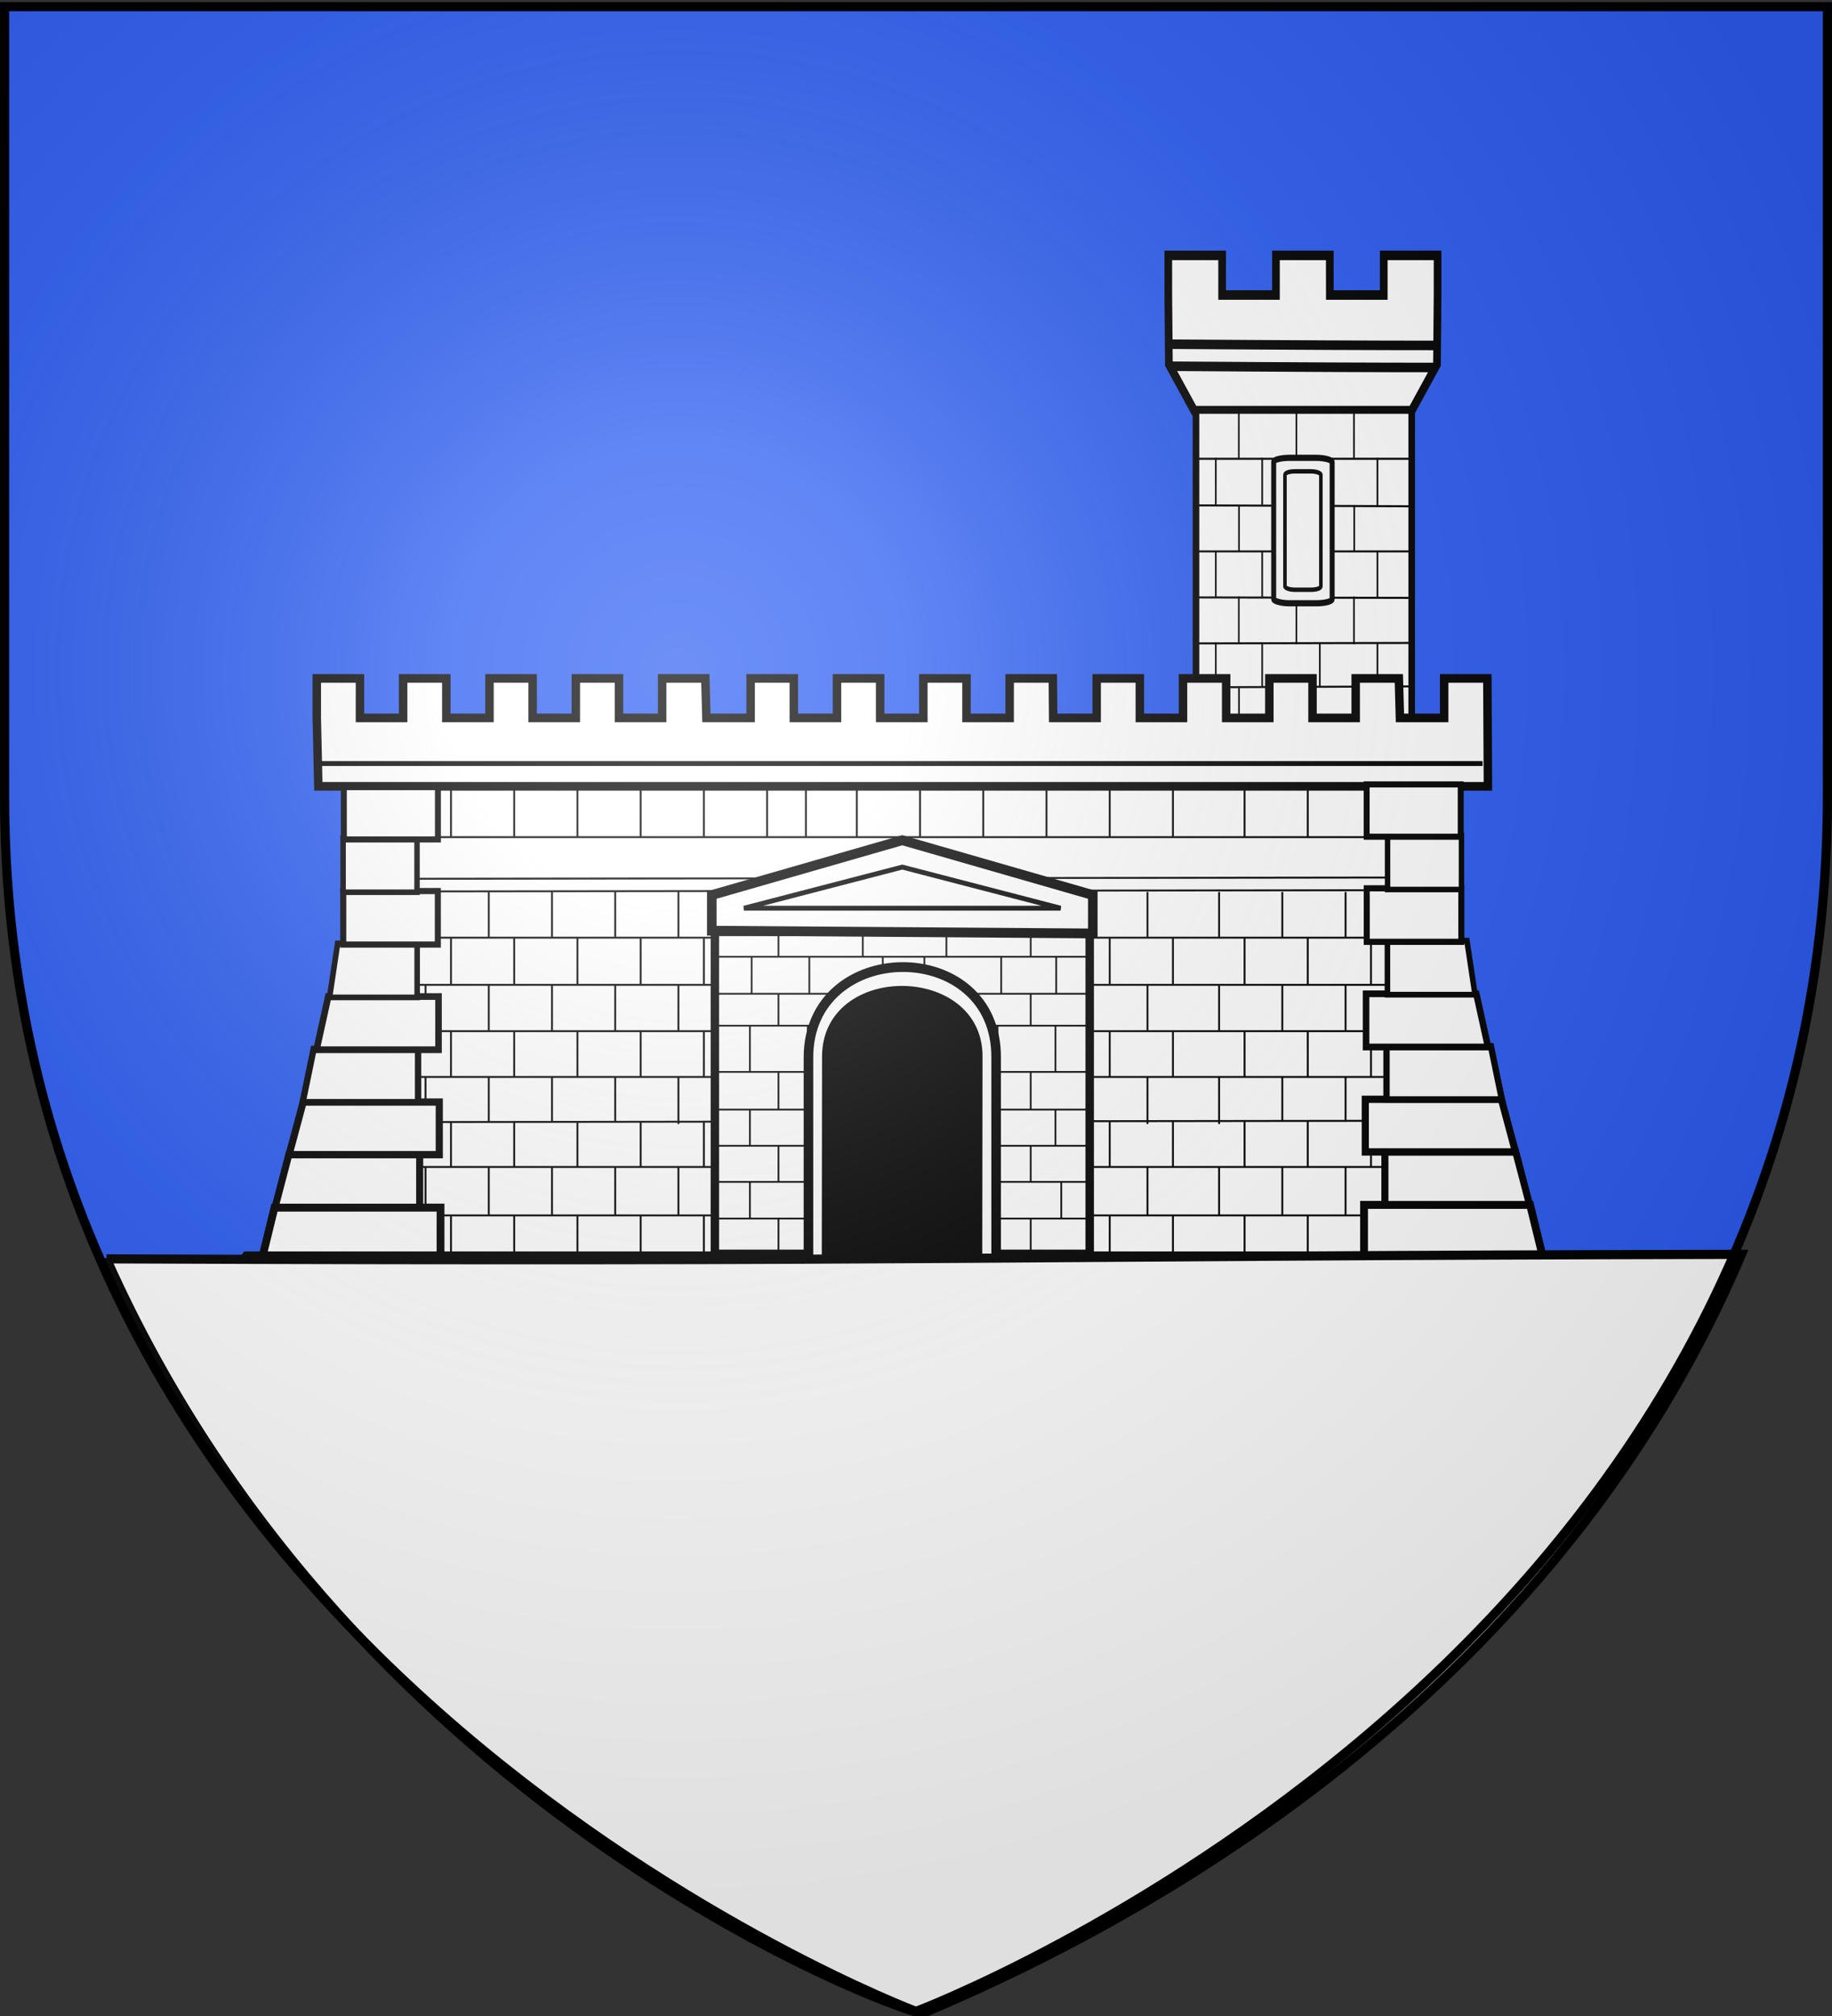 <svg xmlns="http://www.w3.org/2000/svg" xmlns:xlink="http://www.w3.org/1999/xlink" width="600" height="660" version="1.0"><rect width="100%" height="100%" fill="#333333" stroke="none"/><desc>Flag of Canton of Valais (Wallis)</desc><defs><pattern id="n" width="63.433" height="32.822" patternTransform="translate(706.076 -110.317)" patternUnits="userSpaceOnUse"><path d="M1 16.188V1m45.974 15.188v15.634H15.96V16.188M31.467 1v15.188M1 31.822h61.433M1 16.188h61.433" style="fill:none;fill-opacity:1;fill-rule:evenodd;stroke:#000;stroke-width:2;stroke-linecap:square;stroke-linejoin:miter;stroke-miterlimit:4;stroke-dasharray:none;stroke-opacity:1;display:inline"/></pattern><pattern xlink:href="#n" id="o" patternTransform="translate(706.076 -110.317)"/><pattern xlink:href="#n" id="p" patternTransform="translate(706.076 -110.317)"/><pattern xlink:href="#n" id="q" patternTransform="translate(706.076 -110.317)"/><pattern xlink:href="#o" id="u" patternTransform="translate(1455.798 -99.233)"/><pattern xlink:href="#p" id="s" patternTransform="translate(1455.798 -99.233)"/><pattern xlink:href="#q" id="r" patternTransform="translate(1455.798 -99.233)"/><pattern xlink:href="#F" id="E" patternTransform="translate(1455.798 -99.233)"/><pattern xlink:href="#G" id="D" patternTransform="translate(1455.798 -99.233)"/><pattern xlink:href="#H" id="C" patternTransform="translate(1455.798 -99.233)"/><pattern xlink:href="#y" id="F" patternTransform="translate(706.076 -110.317)"/><pattern xlink:href="#y" id="G" patternTransform="translate(706.076 -110.317)"/><pattern xlink:href="#y" id="H" patternTransform="translate(706.076 -110.317)"/><pattern id="y" width="63.433" height="32.822" patternTransform="translate(706.076 -110.317)" patternUnits="userSpaceOnUse"><path d="M1 16.188V1m45.974 15.188v15.634H15.96V16.188M31.467 1v15.188M1 31.822h61.433M1 16.188h61.433" style="fill:none;fill-opacity:1;fill-rule:evenodd;stroke:#000;stroke-width:2;stroke-linecap:square;stroke-linejoin:miter;stroke-miterlimit:4;stroke-dasharray:none;stroke-opacity:1;display:inline"/></pattern><g id="f"><path id="e" d="M0 0v1h.5z" transform="rotate(18 3.157 -.5)"/><use xlink:href="#e" width="810" height="540" transform="scale(-1 1)"/></g><g id="g"><use xlink:href="#f" width="810" height="540" transform="rotate(72)"/><use xlink:href="#f" width="810" height="540" transform="rotate(144)"/></g><g id="j"><path id="i" d="M0 0v1h.5z" transform="rotate(18 3.157 -.5)"/><use xlink:href="#i" width="810" height="540" transform="scale(-1 1)"/></g><g id="k"><use xlink:href="#j" width="810" height="540" transform="rotate(72)"/><use xlink:href="#j" width="810" height="540" transform="rotate(144)"/></g><g id="L"><path id="K" d="M0 0v1h.5z" transform="rotate(18 3.157 -.5)"/><use xlink:href="#K" width="810" height="540" transform="scale(-1 1)"/></g><g id="M"><use xlink:href="#L" width="810" height="540" transform="rotate(72)"/><use xlink:href="#L" width="810" height="540" transform="rotate(144)"/></g><g id="W"><path id="V" d="M0 0v1h.5z" transform="rotate(18 3.157 -.5)"/><use xlink:href="#V" width="810" height="540" transform="scale(-1 1)"/></g><g id="X"><use xlink:href="#W" width="810" height="540" transform="rotate(72)"/><use xlink:href="#W" width="810" height="540" transform="rotate(144)"/></g><radialGradient xlink:href="#a" id="ad" cx="221.445" cy="226.331" r="300" fx="221.445" fy="226.331" gradientTransform="matrix(1.353 0 0 1.349 -77.63 -85.747)" gradientUnits="userSpaceOnUse"/><linearGradient id="a"><stop offset="0" style="stop-color:white;stop-opacity:.314"/><stop offset=".19" style="stop-color:white;stop-opacity:.251"/><stop offset=".6" style="stop-color:#6b6b6b;stop-opacity:.125"/><stop offset="1" style="stop-color:black;stop-opacity:.125"/></linearGradient></defs><g style="display:inline"><path d="M300 658.5s298.5-112.32 298.5-397.772V2.176H1.5v258.552C1.5 546.18 300 658.5 300 658.5" style="fill:#2b5df2;fill-opacity:1;fill-rule:evenodd;stroke:none;stroke-width:1px;stroke-linecap:butt;stroke-linejoin:miter;stroke-opacity:1"/><g style="display:inline"><g transform="matrix(1.402 0 0 1.432 -125.09 -346.872)"><g style="fill:#fff"><g style="fill:#fff;fill-opacity:1;stroke:#000;stroke-width:4.33;stroke-miterlimit:4;stroke-opacity:1;stroke-dasharray:none"><path d="M1006.312 32.543h30.416v-17.99h30.368v17.99l-.335 31.43-14.275 21.017H929.762l-14.267-21.018-.334-31.43V14.555h30.368v17.989h30.367v-17.99h30.368z" style="fill:#fff;fill-opacity:1;stroke:#000;stroke-width:4.33;stroke-miterlimit:4;stroke-opacity:1;stroke-dasharray:none" transform="matrix(.414 0 0 .504 -16.736 293.276)"/><path d="M916.128 54.84c71.364.43 118.696.57 150.088.568M916.128 64.84c71.364.43 118.696.57 150.088.568" style="fill:#fff;fill-opacity:1;fill-rule:evenodd;stroke:#000;stroke-width:4.33;stroke-linecap:butt;stroke-linejoin:miter;stroke-miterlimit:4;stroke-opacity:1;stroke-dasharray:none" transform="matrix(.414 0 0 .504 -16.736 293.276)"/></g><path d="M421.999 515.86h-45.114V392.384h45.114V515.86z" style="fill:#fff;fill-opacity:1;stroke:#000;stroke-width:1.386;stroke-miterlimit:4;stroke-opacity:1" transform="matrix(1.117 0 0 1.117 -52.372 -102.232)"/><g style="fill:#fff;fill-opacity:1"><path d="m1464.433 282.323 123.648.429M1464.433 303.197h123.014" style="fill:#fff;fill-opacity:1;fill-rule:evenodd;stroke:#000;stroke-width:.951px;stroke-linecap:butt;stroke-linejoin:miter;stroke-opacity:1" transform="matrix(.414 0 0 .504 -238.372 215.474)"/><path d="m1464.434 324.071 123.012.214" style="fill:#fff;fill-opacity:1;fill-rule:evenodd;stroke:#000;stroke-width:.952px;stroke-linecap:butt;stroke-linejoin:miter;stroke-opacity:1" transform="matrix(.414 0 0 .504 -238.372 215.474)"/><path d="m1464.433 344.945 123.015-.213" style="fill:#fff;fill-opacity:1;fill-rule:evenodd;stroke:#000;stroke-width:.951px;stroke-linecap:butt;stroke-linejoin:miter;stroke-opacity:1" transform="matrix(.414 0 0 .504 -238.372 215.474)"/><path d="m1464.434 364.862 123.017-.43" style="fill:#fff;fill-opacity:1;fill-rule:evenodd;stroke:#000;stroke-width:.917px;stroke-linecap:butt;stroke-linejoin:miter;stroke-opacity:1" transform="matrix(.414 0 0 .504 -238.372 215.474)"/><path d="M1555.43 282.164v21.092M1522.915 282.164v21.092M1490.4 282.164v21.092" style="fill:#fff;fill-opacity:1;fill-rule:evenodd;stroke:#000;stroke-width:.941px;stroke-linecap:butt;stroke-linejoin:miter;stroke-opacity:1" transform="matrix(.414 0 0 .504 -238.372 215.474)"/><g style="fill:#fff;fill-opacity:1"><path d="M208.752 298.404v21.702M173.078 298.404v21.702M137.404 298.404v21.702" style="fill:#fff;fill-opacity:1;fill-rule:evenodd;stroke:#000;stroke-width:1px;stroke-linecap:butt;stroke-linejoin:miter;stroke-opacity:1" transform="matrix(.377 0 0 .504 326.813 228.199)"/></g><path d="M1568.521 260.788v21.397M1536.006 260.788v21.397M1503.49 260.788v21.397M1477.31 260.788v21.397" style="fill:#fff;fill-opacity:1;fill-rule:evenodd;stroke:#000;stroke-width:.948px;stroke-linecap:butt;stroke-linejoin:miter;stroke-opacity:1" transform="matrix(.414 0 0 .504 -238.372 215.474)"/><path d="M1568.521 303.221v20.787M1536.006 303.221v20.787M1503.49 303.221v20.787M1477.31 303.221v20.787" style="fill:#fff;fill-opacity:1;fill-rule:evenodd;stroke:#000;stroke-width:.934px;stroke-linecap:butt;stroke-linejoin:miter;stroke-opacity:1" transform="matrix(.414 0 0 .504 -238.372 215.474)"/><path d="M1568.521 344.384v20.482M1536.006 344.384v20.482M1503.49 344.384v20.482M1477.31 344.384v20.482" style="fill:#fff;fill-opacity:1;fill-rule:evenodd;stroke:#000;stroke-width:.927px;stroke-linecap:butt;stroke-linejoin:miter;stroke-opacity:1" transform="matrix(.414 0 0 .504 -238.372 215.474)"/><g style="fill:#fff;fill-opacity:1"><path d="M244.426 298.404v21.702M208.752 298.404v21.702M173.078 298.404v21.702M137.404 298.404v21.702" style="fill:#fff;fill-opacity:1;fill-rule:evenodd;stroke:#000;stroke-width:1px;stroke-linecap:butt;stroke-linejoin:miter;stroke-opacity:1" transform="matrix(.377 0 0 .49 326.813 190.366)"/></g><path d="M1464.433 261.197h123.652" style="fill:#fff;fill-opacity:1;fill-rule:evenodd;stroke:#000;stroke-width:.951px;stroke-linecap:butt;stroke-linejoin:miter;stroke-opacity:1" transform="matrix(.414 0 0 .504 -238.372 215.474)"/><path d="M1555.43 490.198V511.9M1522.915 490.198V511.9M1490.4 490.198V511.9" style="fill:#fff;fill-opacity:1;fill-rule:evenodd;stroke:#000;stroke-width:.955px;stroke-linecap:butt;stroke-linejoin:miter;stroke-opacity:1" transform="matrix(.414 0 0 .504 -238.372 215.474)"/><path d="m1464.433 407.329 123.012.427M1464.433 428.203h123.652" style="fill:#fff;fill-opacity:1;fill-rule:evenodd;stroke:#000;stroke-width:.951px;stroke-linecap:butt;stroke-linejoin:miter;stroke-opacity:1" transform="matrix(.414 0 0 .504 -238.372 215.474)"/><path d="m1464.434 449.077 123.012.214" style="fill:#fff;fill-opacity:1;fill-rule:evenodd;stroke:#000;stroke-width:.952px;stroke-linecap:butt;stroke-linejoin:miter;stroke-opacity:1" transform="matrix(.414 0 0 .504 -238.372 215.474)"/><path d="m1464.433 469.952 123.652-.215" style="fill:#fff;fill-opacity:1;fill-rule:evenodd;stroke:#000;stroke-width:.951px;stroke-linecap:butt;stroke-linejoin:miter;stroke-opacity:1" transform="matrix(.414 0 0 .504 -238.372 215.474)"/><path d="m1464.434 489.868 123.012-.429" style="fill:#fff;fill-opacity:1;fill-rule:evenodd;stroke:#000;stroke-width:.917px;stroke-linecap:butt;stroke-linejoin:miter;stroke-opacity:1" transform="matrix(.414 0 0 .504 -238.372 215.474)"/><path d="M1555.43 407.17v21.092M1522.915 407.17v21.092M1490.4 407.17v21.092" style="fill:#fff;fill-opacity:1;fill-rule:evenodd;stroke:#000;stroke-width:.941px;stroke-linecap:butt;stroke-linejoin:miter;stroke-opacity:1" transform="matrix(.414 0 0 .504 -238.372 215.474)"/><path d="M1555.43 448.674v21.702M1522.915 448.674v21.702M1490.4 448.674v21.702" style="fill:#fff;fill-opacity:1;fill-rule:evenodd;stroke:#000;stroke-width:.955px;stroke-linecap:butt;stroke-linejoin:miter;stroke-opacity:1" transform="matrix(.414 0 0 .504 -238.372 215.474)"/><path d="M1568.521 385.795v21.397M1536.006 385.795v21.397M1503.49 385.795v21.397M1477.31 385.795v21.397" style="fill:#fff;fill-opacity:1;fill-rule:evenodd;stroke:#000;stroke-width:.948px;stroke-linecap:butt;stroke-linejoin:miter;stroke-opacity:1" transform="matrix(.414 0 0 .504 -238.372 215.474)"/><path d="M1568.521 428.227v20.787M1536.006 428.227v20.787M1503.49 428.227v20.787M1477.31 428.227v20.787" style="fill:#fff;fill-opacity:1;fill-rule:evenodd;stroke:#000;stroke-width:.934px;stroke-linecap:butt;stroke-linejoin:miter;stroke-opacity:1" transform="matrix(.414 0 0 .504 -238.372 215.474)"/><path d="M1568.521 469.39v20.482M1536.006 469.39v20.482M1503.49 469.39v20.482M1477.31 469.39v20.482" style="fill:#fff;fill-opacity:1;fill-rule:evenodd;stroke:#000;stroke-width:.927px;stroke-linecap:butt;stroke-linejoin:miter;stroke-opacity:1" transform="matrix(.414 0 0 .504 -238.372 215.474)"/><path d="M1555.43 365.17v21.092M1522.915 365.17v21.092M1490.4 365.17v21.092" style="fill:#fff;fill-opacity:1;fill-rule:evenodd;stroke:#000;stroke-width:.941px;stroke-linecap:butt;stroke-linejoin:miter;stroke-opacity:1" transform="matrix(.414 0 0 .504 -238.372 215.474)"/><path d="M1464.433 386.203h123.014" style="fill:#fff;fill-opacity:1;fill-rule:evenodd;stroke:#000;stroke-width:.951px;stroke-linecap:butt;stroke-linejoin:miter;stroke-opacity:1" transform="matrix(.414 0 0 .504 -238.372 215.474)"/></g><g style="fill:#fff" transform="matrix(.414 0 0 .504 -325.568 308.697)"><rect width="32.986" height="65.978" x="1720.595" y="75.792" rx="9.059" ry="1.858" style="fill:#fff;fill-opacity:1;stroke:#000;stroke-width:2.809;stroke-miterlimit:4;stroke-opacity:1;stroke-dasharray:none"/><rect width="20.266" height="53.706" x="1726.955" y="81.928" rx="5.566" ry="1.513" style="fill:#fff;fill-opacity:1;stroke:#000;stroke-width:2;stroke-miterlimit:4;stroke-opacity:1;stroke-dasharray:none"/></g></g><rect width="258.321" height="111.205" x="170.84" y="421.325" rx="0" ry=".936" style="fill:#fff;fill-opacity:1;stroke:none"/><path d="M426.308 530.236H178.086m248.636-21.215H171.798m254.924-10.57-254.924.322m254.924-10.331H171.798m254.51-10.47H171.384m255.338-10.595H171.798M426.722 456.6H171.798m254.924-10.874-255.163.322m255.163-3.215-255.163.321m254.956-9.538H171.591M363.225 520.1v10.137m-14.77-10.137v10.137M333.687 520.1v10.137M318.917 520.1v10.137M304.148 520.1v10.137m-14.77-10.137v10.137m-11.89-10.137v10.137m79.79-21.215V520.1M342.51 509.02V520.1m-14.77-11.078V520.1m-14.769-11.078V520.1m-14.769-11.078V520.1m-14.77-11.078V520.1m73.847-73.951V456.6m-14.77-10.452V456.6m-14.769-10.452V456.6m-14.769-10.452V456.6m-14.769-10.452V456.6m-14.77-10.452V456.6m73.847 10.777v10.595m-14.77-10.595v10.595m-14.769-10.595v10.595m-14.769-10.595v10.595m-14.769-10.595v10.595m-14.77-10.595v10.595m73.847 10.47v10.76m-14.77-10.76v10.76m-14.769-10.76v10.277m-14.769-10.277v10.277m-14.769-10.277v10.277m-14.77-10.277v10.76m79.793-42.602v10.777m-14.77-10.777v10.777M333.687 456.6v10.777M318.917 456.6v10.777M304.148 456.6v10.777m-14.77-10.777v10.777m-11.89-10.777v10.777m85.737 10.595v10.47m-14.77-10.47v10.47m-14.769-10.47v10.47m-14.769-10.47v10.47m-14.769-10.47v10.47m-14.77-10.47v10.47m-11.89-10.47v10.47m85.737 10.263v10.316m-14.77-10.316v10.316m-14.769-10.316v10.316m-14.769-10.316v10.316m-14.769-10.316v10.316m-14.77-10.316v10.316m-11.89-10.316v10.316m85.737-86.336v10.931m-14.77-10.93v10.93m-14.769-10.93v10.93m-14.769-10.93v10.93m-14.769-10.93v10.93m-14.77-10.93v10.93m-11.89-10.93v10.93m-8.956 86.483c0 10.162-.11 10.137-.11 10.137m-14.77-10.137v10.137m-14.77-10.137v10.137M224.115 520.1v10.137m-14.77-10.137v10.137M194.576 520.1v10.137M182.684 520.1v10.137m79.791-21.215V520.1m-14.769-11.078V520.1m-14.769-11.078V520.1m-14.77-11.078V520.1M203.4 509.02V520.1m-14.77-11.078V520.1m73.846-73.951V456.6m-14.769-10.452V456.6m-14.769-10.452V456.6m-14.77-10.452V456.6M203.4 446.148V456.6m-14.77-10.452V456.6m73.846 10.777v10.595m-14.769-10.595v10.595m-14.769-10.595v10.595m-14.77-10.595v10.595M203.4 467.377v10.595m-14.77-10.595v10.595m73.846 10.47v10.76m-14.769-10.76v10.76m-14.769-10.76v10.277m-14.77-10.277v10.277M203.4 488.442v10.277m-14.77-10.277v10.76m79.792-42.602v10.777M253.652 456.6v10.777m-14.77-10.777v10.777M224.115 456.6v10.777m-14.77-10.777v10.777M194.576 456.6v10.777M182.684 456.6v10.777m85.737 10.595v10.47m-14.769-10.47v10.47m-14.77-10.47v10.47m-14.768-10.47v10.47m-14.77-10.47v10.47m-14.769-10.47v10.47m-11.891-10.47v10.47m85.737 10.263v10.316m-14.769-10.316v10.316m-14.77-10.316v10.316m-14.768-10.316v10.316m-14.77-10.316v10.316m-14.769-10.316v10.316m-11.891-10.316v10.316m85.737-86.336v10.931m-14.769-10.93v10.93m-14.77-10.93v10.93m-14.768-10.93v10.93m-14.77-10.93v10.93m-14.769-10.93v10.93m-11.891-10.93v10.93M426.308 520.1H171.384m254.354 0v10.137m0-73.636v10.777m0 10.595v10.47m0 10.263v10.316m0-86.336v10.931m-5.946 86.483v10.137M409.491 520.1v10.137M394.72 520.1v10.137M379.953 520.1v10.137m48.664-21.215V520.1m-10.302-11.078V520.1m-14.769-11.078V520.1m-14.77-11.078V520.1m-14.768-11.078V520.1m54.609-73.951V456.6m-10.302-10.452V456.6m-14.769-10.452V456.6m-14.77-10.452V456.6m-14.768-10.452V456.6m54.609 10.777v10.595m-10.302-10.595v10.595m-14.769-10.595v10.595m-14.77-10.595v10.595m-14.768-10.595v10.595m54.609 10.47v10.76m-10.302-10.76v10.277m-14.769-10.277v10.277m-14.77-10.277v10.277m-14.768-10.277v10.76m45.785-42.602v10.777M409.491 456.6v10.777M394.72 456.6v10.777M379.953 456.6v10.777m39.84 10.595v10.47m-10.301-10.47v10.47m-14.77-10.47v10.47m-14.769-10.47v10.47m39.84 10.263v10.316m-10.301-10.316v10.316m-14.77-10.316v10.316m-14.768-10.316v10.316m39.84-86.336v10.931m-10.302-10.93v10.93m-14.77-10.93v10.93m-14.769-10.93v10.93" style="fill:#fff;fill-opacity:1;fill-rule:evenodd;stroke:#000;stroke-width:.447px;stroke-linecap:butt;stroke-linejoin:miter;stroke-opacity:1"/><g style="fill:#fff"><path d="M413.601 419.423H169l-.323-14.005v-8.08h9.029v8.08h9.028v-8.08h9.029v8.08h9.028v-8.08h9.029v8.08h9.028v-8.08h9.029v8.08h9.028v-8.08h9.028l.224 8.08h9.252v-8.08h9.029v8.08h9.028v-8.08h9.029v8.08h9.028v-8.08h9.028v8.08h9.029v-8.08h9.028l.069 8.08h9.097v-8.08h9.029v8.08h9.028v-8.08h9.028v8.08h9.029v-8.08h9.028v8.08h9.029v-8.08h9.028l.224 8.08h9.252v-8.08h9.028z" style="fill:#fff;fill-opacity:1;stroke:#000;stroke-width:1.77;stroke-miterlimit:4;stroke-opacity:1;stroke-dasharray:none;display:inline" transform="matrix(1.117 0 0 1.117 -25.186 -46.493)"/><path d="M169.481 414.757H412.48" style="fill:#fff;fill-rule:evenodd;stroke:#000;stroke-width:1px;stroke-linecap:butt;stroke-linejoin:miter;stroke-opacity:1" transform="matrix(1.117 0 0 1.117 -25.186 -46.493)"/></g><g style="fill:#fff"><g style="fill:#fff"><path d="M423.723 626.855h34.725l2.686 10.731h-37.411z" style="fill:#fff;stroke:#000;stroke-width:1.632;stroke-miterlimit:4;stroke-opacity:1" transform="matrix(1.117 0 0 1.117 -65.43 -182.513)"/><path d="M428.082 616.011h27.364l2.887 10.784h-30.25z" style="fill:#fff;stroke:#000;stroke-width:1.48;stroke-miterlimit:4;stroke-opacity:1" transform="matrix(1.117 0 0 1.117 -65.43 -182.513)"/><path d="M423.984 605.251h28.465l2.95 10.768h-31.415z" style="fill:#fff;stroke:#000;stroke-width:1.496;stroke-miterlimit:4;stroke-opacity:1" transform="matrix(1.117 0 0 1.117 -65.43 -182.513)"/><path d="M428.419 594.398h21.841l2.298 10.89h-24.14z" style="fill:#fff;stroke:#000;stroke-width:1.324;stroke-miterlimit:4;stroke-opacity:1" transform="matrix(1.117 0 0 1.117 -65.43 -182.513)"/><path d="M424.143 583.654h23.062l2.452 10.89h-25.514z" style="fill:#fff;stroke:#000;stroke-width:1.373;stroke-miterlimit:4;stroke-opacity:1" transform="matrix(1.117 0 0 1.117 -65.43 -182.513)"/><path d="M428.612 572.782h16.628l1.694 11.05h-18.322z" style="fill:#fff;stroke:#000;stroke-width:1.164;stroke-miterlimit:4;stroke-opacity:1" transform="matrix(1.117 0 0 1.117 -65.43 -182.513)"/><path d="M424.287 562.064h19.779v10.95h-19.78z" style="fill:#fff;stroke:#000;stroke-width:1.264;stroke-miterlimit:4;stroke-opacity:1" transform="matrix(1.117 0 0 1.117 -65.43 -182.513)"/><path d="M428.64 551.232h15.456v11.078H428.64z" style="fill:#fff;stroke:#000;stroke-width:1.136;stroke-miterlimit:4;stroke-opacity:1" transform="matrix(1.117 0 0 1.117 -65.43 -182.513)"/><path d="M424.266 540.799h19.676v10.705h-19.676z" style="fill:#fff;stroke:#000;stroke-width:1.245;stroke-miterlimit:4;stroke-opacity:1" transform="matrix(1.117 0 0 1.117 -65.43 -182.513)"/></g><g style="fill:#fff"><path d="M423.723 626.855h34.725l2.686 10.731h-37.411z" style="fill:#fff;stroke:#000;stroke-width:1.632;stroke-miterlimit:4;stroke-opacity:1" transform="matrix(-1.117 0 0 1.117 665.43 -181.887)"/><path d="M428.082 616.011h27.364l2.887 10.784h-30.25z" style="fill:#fff;stroke:#000;stroke-width:1.48;stroke-miterlimit:4;stroke-opacity:1" transform="matrix(-1.117 0 0 1.117 665.43 -181.887)"/><path d="M423.984 605.251h28.465l2.95 10.768h-31.415z" style="fill:#fff;stroke:#000;stroke-width:1.496;stroke-miterlimit:4;stroke-opacity:1" transform="matrix(-1.117 0 0 1.117 665.43 -181.887)"/><path d="M428.419 594.398h21.841l2.298 10.89h-24.14z" style="fill:#fff;stroke:#000;stroke-width:1.324;stroke-miterlimit:4;stroke-opacity:1" transform="matrix(-1.117 0 0 1.117 665.43 -181.887)"/><path d="M424.143 583.654h23.062l2.452 10.89h-25.514z" style="fill:#fff;stroke:#000;stroke-width:1.373;stroke-miterlimit:4;stroke-opacity:1" transform="matrix(-1.117 0 0 1.117 665.43 -181.887)"/><path d="M428.612 572.782h16.628l1.694 11.05h-18.322z" style="fill:#fff;stroke:#000;stroke-width:1.164;stroke-miterlimit:4;stroke-opacity:1" transform="matrix(-1.117 0 0 1.117 665.43 -181.887)"/><path d="M424.287 562.064h19.779v10.95h-19.78z" style="fill:#fff;stroke:#000;stroke-width:1.264;stroke-miterlimit:4;stroke-opacity:1" transform="matrix(-1.117 0 0 1.117 665.43 -181.887)"/><path d="M428.64 551.232h15.456v11.078H428.64z" style="fill:#fff;stroke:#000;stroke-width:1.136;stroke-miterlimit:4;stroke-opacity:1" transform="matrix(-1.117 0 0 1.117 665.43 -181.887)"/><path d="M424.266 540.799h19.676v10.705h-19.676z" style="fill:#fff;stroke:#000;stroke-width:1.245;stroke-miterlimit:4;stroke-opacity:1" transform="matrix(-1.117 0 0 1.117 665.43 -181.887)"/></g></g><g style="fill:#fff"><path d="M429.68 515.499H306.191l-2.13 5.952h130.04zM155.247 515.499h120.8l2.602 5.952H150.825z" style="fill:#fff;fill-opacity:1;stroke:#000;stroke-width:1.77;stroke-miterlimit:4;stroke-opacity:1;stroke-dasharray:none" transform="matrix(1.117 0 0 1.117 -26.665 -46.493)"/></g><g style="fill:#fff"><path d="M278.5 463.312h43.437v70.917H278.5z" style="fill:#fff;stroke:#000;stroke-width:.67;stroke-miterlimit:4;stroke-opacity:1;stroke-dasharray:none"/><path d="m277.96 536.012.174-48.525v-2.712c-.158-27.581 44.169-27.953 43.86 0l.174 51.237" style="fill:#000;fill-opacity:1;stroke:#000;stroke-width:1.977;stroke-miterlimit:4;stroke-opacity:1;stroke-dasharray:none"/><path d="M322.242 508.262v10.93M322.242 487.365v10.93M277.934 508.262v10.93M277.934 487.365v10.93" style="fill:#fff;fill-opacity:1;fill-rule:evenodd;stroke:#000;stroke-width:.457px;stroke-linecap:butt;stroke-linejoin:miter;stroke-opacity:1"/><path d="m317.575 528.906.06-44.2c.1-19.844-35.26-20.223-35.27 0l-.065 44.2H256.22v-73.668h87.562v73.668z" style="fill:#fff;fill-opacity:1;stroke:#000;stroke-width:1.977;stroke-miterlimit:4;stroke-opacity:1;stroke-dasharray:none"/><path d="m255.496 455.004 89.008.627v-8.776L300 434.32l-44.504 12.536z" style="fill:#fff;fill-rule:evenodd;stroke:#000;stroke-width:2.234;stroke-linecap:butt;stroke-linejoin:miter;stroke-miterlimit:4;stroke-opacity:1;stroke-dasharray:none"/><path d="M263.017 449.863h73.966L300 440.461z" style="fill:#fff;fill-rule:evenodd;stroke:#000;stroke-width:1.117px;stroke-linecap:butt;stroke-linejoin:miter;stroke-opacity:1"/><path d="M335.777 476.716v10.571m-13.523-10.571v10.571m-44.331-10.571v10.571m57.854 8.612v8.277m-71.377 8.25v8.38m0-44.09v10.571m0 8.612v8.277m65.598 16.63v8.548m7.136-16.928v8.38m-7.136-33.519v8.612m0 8.277v8.25m-58.921 8.38v8.548m58.921-59.933v7.295m-58.921-7.295v7.295m0 10.571v8.612m0 8.277v8.25m-14.894-8.25h21.813m-21.813 8.25h21.946m-21.814 8.38h21.946m-22.078-24.907h21.946m43.802 8.277h21.813m-21.813 8.25h21.945m-21.813 8.38h21.946m-22.078-24.907h21.945m-87.56-8.612h23.267m-23.268-10.571h27.306m31.634 0h28.577m-22.87 10.571h22.606m-86.908-17.866h86.815m-87.129-8.462h86.815m-78.353 8.462v-8.462m13.477 8.462v-8.462m57.668 8.462v-8.462m-12.85 8.462v-8.462m-52.026 0v-6.268m58.921 6.268v-5.955m-19.693 5.955v-5.641m-19.536 5.64v-5.327m4.668 5.361v2.381m9.722-2.38v2.38" style="fill:#fff;fill-opacity:1;fill-rule:evenodd;stroke:#000;stroke-width:.403px;stroke-linecap:butt;stroke-linejoin:miter;stroke-opacity:1"/><path d="M300.034 463.317c-11.023.047-22.033 7.048-21.955 20.838v49.378h4.224l.07-49.762c.01-20.223 35.353-19.844 35.253 0l-.07 49.761h4.363v-49.377c.155-13.977-10.861-20.884-21.885-20.838z" style="fill:#fff;fill-opacity:1;stroke:#000;stroke-width:2.234;stroke-miterlimit:4;stroke-opacity:1;stroke-dasharray:none"/></g></g></g><g style="fill:#fff"><g style="display:inline;fill:#fff"><g style="fill:#fff"><g style="fill:#fff"><path d="M-614.418 243.271c81.935 183.594 264.363 248.325 267.436 247.002 37.967-16.338 198.654-84.983 268.058-248.48-240.497.444-260.968 2.555-535.494 1.478z" style="fill:#fff;fill-opacity:1;fill-rule:evenodd;stroke:#000;stroke-width:3;stroke-linecap:butt;stroke-linejoin:miter;stroke-miterlimit:4;stroke-opacity:1;stroke-dasharray:none;display:inline" transform="translate(649.284 168.854)"/></g></g></g></g></g><path d="M300 658.5s298.5-112.32 298.5-397.772V2.176H1.5v258.552C1.5 546.18 300 658.5 300 658.5" style="opacity:1;fill:url(#ad);fill-opacity:1;fill-rule:evenodd;stroke:none;stroke-width:1px;stroke-linecap:butt;stroke-linejoin:miter;stroke-opacity:1"/><path d="M300 658.5S1.5 546.18 1.5 260.728V2.176h597v258.552C598.5 546.18 300 658.5 300 658.5z" style="opacity:1;fill:none;fill-opacity:1;fill-rule:evenodd;stroke:#000;stroke-width:3;stroke-linecap:butt;stroke-linejoin:miter;stroke-miterlimit:4;stroke-dasharray:none;stroke-opacity:1"/></svg>